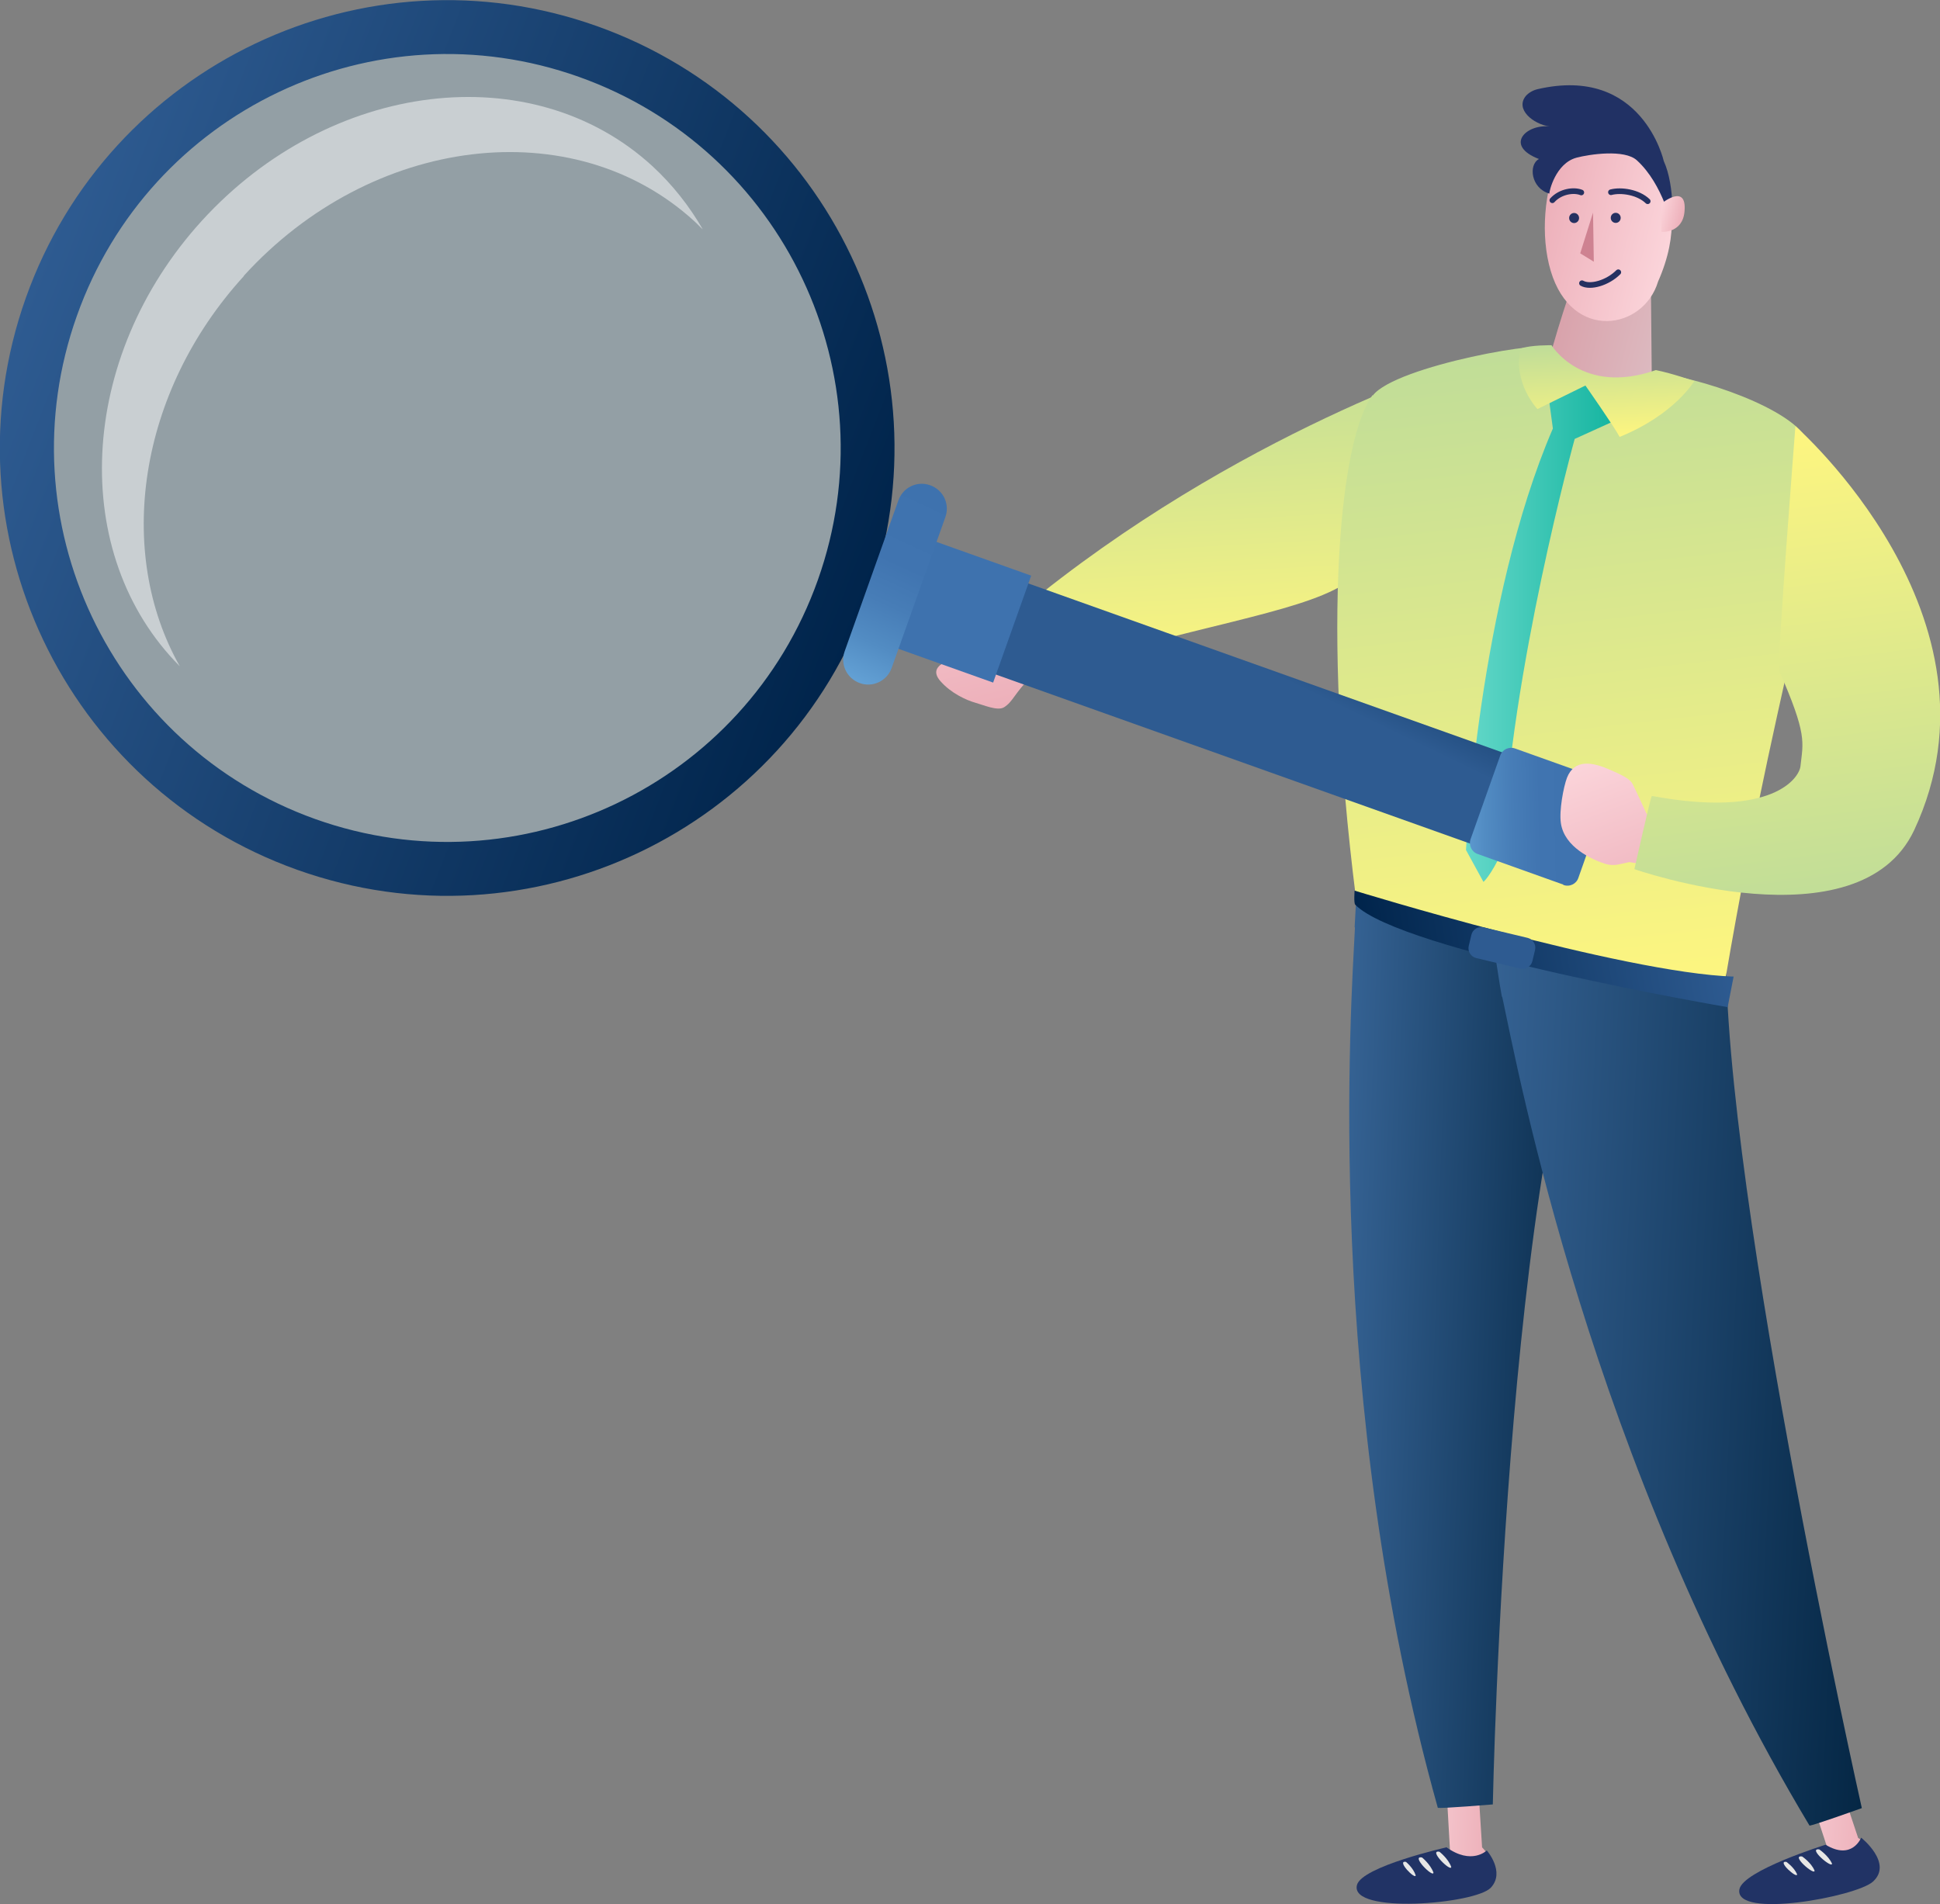 <svg width="273" height="268" viewBox="0 0 273 268" fill="none" xmlns="http://www.w3.org/2000/svg">
<rect x="0" y="0" width="273" height="268" fill="#808080" stroke="none"/>
<g clip-path="url(#clip0_284_109)">
<path d="M188.971 82.338C182.409 86.308 167.869 88.152 146.862 94.627C146.626 95.194 140.064 88.908 140.772 88.293C171.079 62.108 204.596 51.378 206.249 50.717C207.807 50.102 190.481 81.392 188.924 82.338H188.971Z" fill="url(#paint0_linear_284_109)"/>
<path d="M207.76 247.203L208.562 260.012C208.562 260.012 211.064 262.234 208.515 264.408C205.966 266.535 199.829 267.102 198.507 266.629C195.722 265.637 204.077 261.005 204.077 261.005L203.18 245.17L207.807 247.25L207.76 247.203Z" fill="url(#paint1_linear_284_109)"/>
<path d="M190.623 130.502C190.67 129.321 190.859 126.485 190.859 126.485C201.622 109.752 223.527 124.31 227.586 129.273C212.102 150.921 210.072 253.962 210.072 253.962C210.072 253.962 202.661 254.576 202.33 254.435C186.186 196.77 190.151 141.09 190.67 130.55L190.623 130.502Z" fill="url(#paint2_linear_284_109)"/>
<path d="M203.511 260.012C203.511 260.012 191.615 262.706 190.954 265.306C189.868 269.465 207.618 268 209.79 265.684C211.867 263.463 209.223 260.438 209.223 260.438C209.223 260.438 207.099 262.564 203.511 259.965V260.012Z" fill="#213365"/>
<path d="M202.567 260.627C202.567 260.627 203.795 261.572 204.219 262.754C204.219 263.557 200.915 260.296 202.567 260.627Z" fill="#E7E7E6"/>
<path d="M200.112 261.43C200.112 261.43 201.292 262.375 201.717 263.557C201.717 264.36 198.46 261.099 200.112 261.43Z" fill="#E7E7E6"/>
<path d="M197.846 262.044C197.846 262.044 198.884 262.895 199.215 263.935C199.215 264.644 196.43 261.808 197.846 262.044Z" fill="#E7E7E6"/>
<path d="M257.422 246.494L261.482 258.688C261.482 258.688 264.456 260.201 262.567 262.942C260.679 265.684 251.426 267.669 250.01 267.527C247.036 267.291 257.374 260.768 257.374 260.768L252.418 245.69L257.422 246.494Z" fill="url(#paint3_linear_284_109)"/>
<path d="M211.347 140.286C211.111 139.152 210.214 133.149 210.214 133.149C216.304 114.195 237.783 125.681 243.023 129.368C240.993 160.942 262 254.482 262 254.482C262 254.482 255.014 256.987 254.636 256.94C223.762 205.467 213.613 150.59 211.394 140.286H211.347Z" fill="url(#paint4_linear_284_109)"/>
<path d="M256.903 259.634C256.903 259.634 245.242 263.273 244.77 265.92C244.015 270.127 261.198 266.96 263.559 264.833C266.438 262.233 261.907 258.641 261.907 258.641C261.907 258.641 260.632 261.902 256.903 259.634Z" fill="#213365"/>
<path d="M256.006 260.296C256.006 260.296 257.28 261.146 257.799 262.281C257.894 263.084 254.306 260.059 256.006 260.296Z" fill="#E7E7E6"/>
<path d="M253.598 261.288C253.598 261.288 254.873 262.139 255.345 263.273C255.439 264.077 251.899 261.052 253.598 261.288Z" fill="#E7E7E6"/>
<path d="M251.379 262.044C251.379 262.044 252.465 262.801 252.889 263.793C252.937 264.502 249.963 261.855 251.379 262.044Z" fill="#E7E7E6"/>
<path d="M232.307 38.9L232.496 59.319C232.496 59.319 222.11 65.795 217.578 65.18C212.291 64.471 222.016 37.908 222.016 37.908L232.354 38.9H232.307Z" fill="url(#paint5_linear_284_109)"/>
<path d="M193.172 55.68C196.335 51.473 218.664 47.55 218.334 49.11C218.239 49.582 217.956 52.135 222.205 54.356C228.106 57.476 232.449 52.418 232.449 52.418C238.869 52.986 252.559 57.523 254.447 62.203C258.885 73.074 251.237 88.152 242.74 138.16C241.749 143.926 201.622 133.622 190.812 126.39C185.855 87.112 188.64 61.588 193.172 55.585V55.68Z" fill="url(#paint6_linear_284_109)"/>
<path d="M224.896 53.127C225.273 53.931 228.767 58.516 228.767 58.516L221.591 61.777C221.591 61.777 212.527 94.674 211.489 119.631C209.742 123.365 208.751 124.121 208.751 124.121L206.296 119.631C206.296 119.631 208.043 84.607 218.523 60.312L217.814 55.018L224.943 53.127H224.896Z" fill="url(#paint7_linear_284_109)"/>
<path d="M238.444 53.6C238.444 53.6 235.706 58.327 227.917 61.493C227.114 59.981 223.102 54.262 223.102 54.262L216.351 57.57C216.351 57.57 212.811 53.836 213.991 49.062C215.36 48.542 218.334 48.59 218.334 48.59C218.334 48.59 222.63 55.727 233.015 52.087C235.376 52.56 238.444 53.647 238.444 53.647V53.6Z" fill="url(#paint8_linear_284_109)"/>
<path d="M228.651 18.883C229.359 19.45 239.367 25.973 233.324 39.633C231.295 46.439 221.192 48.141 218.218 38.12C215.244 28.147 220.626 12.597 228.651 18.836V18.883Z" fill="url(#paint9_linear_284_109)"/>
<g clip-path="url(#clip1_284_109)">
<path d="M224.174 29.926L222.37 35.656L224.284 36.834L224.174 29.926Z" fill="#CE8291"/>
<path d="M226.694 27.056C228.112 26.678 230.524 27.028 231.866 28.323" stroke="#253161" stroke-width="0.795" stroke-linecap="round" stroke-linejoin="round"/>
<path d="M222.523 27.09C221.456 26.666 219.581 26.932 218.449 28.186" stroke="#253161" stroke-width="0.795" stroke-linecap="round" stroke-linejoin="round"/>
<path d="M227.38 31.373C226.994 31.38 226.675 31.068 226.668 30.676C226.661 30.283 226.968 29.96 227.354 29.953C227.741 29.946 228.059 30.258 228.066 30.65C228.074 31.043 227.766 31.366 227.38 31.373Z" fill="#253161"/>
<path d="M221.524 31.395C221.137 31.402 220.819 31.09 220.812 30.698C220.804 30.305 221.112 29.982 221.498 29.975C221.884 29.968 222.203 30.28 222.21 30.672C222.217 31.065 221.91 31.388 221.524 31.395Z" fill="#253161"/>
<path d="M222.618 39.864C223.79 40.524 226.228 39.821 227.729 38.317" stroke="#253161" stroke-width="0.795" stroke-linecap="round" stroke-linejoin="round"/>
</g>
<path d="M234.127 22.664C234.127 22.664 231.106 9.146 216.377 12.549C215.763 12.691 215.15 13.022 214.725 13.495C213.167 15.385 215.763 17.465 218.029 17.796C214.725 17.465 211.656 20.49 216.566 22.381C215.055 23.184 215.433 26.493 218.029 27.249C217.982 27.013 218.879 22.995 221.853 22.192C223.647 21.719 228.604 20.963 230.35 22.57C234.08 25.973 235.307 31.976 235.307 31.976C235.307 31.976 235.779 26.304 234.127 22.664Z" fill="#213164"/>
<path d="M233.843 28.62C233.843 28.62 237.384 25.737 237.053 29.707C236.817 32.874 233.796 32.638 233.796 32.638V28.573L233.843 28.62Z" fill="url(#paint10_linear_284_109)"/>
<path d="M243.967 137.403L243.118 141.752C243.118 141.752 197.138 133.906 190.718 127.336C190.482 127.146 190.623 125.35 190.623 125.35C190.623 125.35 228.247 136.931 243.967 137.451V137.403Z" fill="url(#paint11_linear_284_109)"/>
<path d="M207.734 134.841L213.934 136.32C214.695 136.501 215.458 136.031 215.64 135.269L216.012 133.706C216.193 132.944 215.723 132.179 214.962 131.998L208.763 130.519C208.002 130.337 207.238 130.808 207.057 131.57L206.685 133.133C206.504 133.895 206.974 134.66 207.734 134.841Z" fill="url(#paint12_linear_284_109)"/>
<path d="M132.37 93.587C133.361 92.642 131.709 92.878 134.4 90.941C136.949 89.097 139.734 89.428 141.198 89.286C141.245 89.381 144.172 92.878 146.438 94.438C146.013 94.674 145.588 94.911 145.21 95.1C142.661 97.7 142.567 98.739 141.292 99.543C140.395 100.11 138.365 99.212 137.327 98.928C135.958 98.55 133.833 97.558 132.37 95.903C131.095 94.485 132.134 93.776 132.37 93.54V93.587Z" fill="url(#paint13_linear_284_109)"/>
<path d="M128.131 76.206L123.57 89.03L214.693 121.518L219.254 108.694L128.131 76.206Z" fill="url(#paint14_linear_284_109)"/>
<path d="M131.101 76.025L125.748 91.075L139.757 96.07L145.109 81.019L131.101 76.025Z" fill="url(#paint15_linear_284_109)"/>
<path d="M219.986 124.5L207.948 120.198C207.098 119.915 206.626 118.969 206.957 118.071L211.111 106.349C211.394 105.499 212.338 105.026 213.235 105.357L225.273 109.658C226.123 109.942 226.595 110.887 226.264 111.785L222.11 123.554C221.827 124.405 220.883 124.878 219.986 124.547V124.5Z" fill="url(#paint16_linear_284_109)"/>
<path opacity="0.3" d="M58.112 122.183C90.732 124.878 119.387 100.583 122.078 67.874C124.769 35.214 100.504 6.523 67.837 3.829C35.169 1.182 6.562 25.477 3.871 58.185C1.18 90.846 25.445 119.537 58.112 122.231V122.183Z" fill="#BEE7FB"/>
<path opacity="0.5" d="M34.319 38.853C19.355 55.254 16.239 77.753 25.303 93.776C9.63 78.037 10.857 50.339 28.419 31.054C46.452 11.297 74.823 7.846 91.771 23.349C94.65 25.996 97.011 29.021 98.899 32.283C98.474 31.905 98.097 31.479 97.672 31.101C80.677 15.598 52.305 19.048 34.319 38.806V38.853Z" fill="white"/>
<path d="M3.635 41.925C-8.025 74.728 9.111 110.745 41.825 122.42C74.587 134.094 110.559 116.984 122.22 84.181C133.88 51.378 116.744 15.361 84.029 3.687C51.314 -7.988 15.295 9.122 3.635 41.925ZM115.091 81.629C104.847 110.461 73.171 125.539 44.375 115.282C15.578 104.978 0.566 73.31 10.81 44.477C21.054 15.598 52.683 0.567 81.48 10.824C110.276 21.081 125.335 52.796 115.091 81.629Z" fill="url(#paint17_linear_284_109)"/>
<path d="M133.03 72.79L125.477 94.013C124.816 95.856 122.786 96.802 120.992 96.14C119.151 95.478 118.207 93.493 118.868 91.649L126.421 70.427C127.082 68.584 129.065 67.638 130.906 68.3C132.747 68.962 133.691 70.947 133.03 72.79Z" fill="url(#paint18_linear_284_109)"/>
<path d="M246.234 116.086L231.694 114.526C231.694 114.526 230.467 111.785 229.758 110.367C229.428 109.705 228.531 109.185 226.643 108.382C224.046 107.2 221.544 106.822 220.506 109.469C220.034 110.698 219.373 114.101 219.656 115.897C220.175 119.253 223.999 120.955 225.84 121.569C226.454 121.758 227.115 121.805 227.776 121.664L229.286 121.333L244.582 123.98L246.187 116.086H246.234Z" fill="url(#paint19_linear_284_109)"/>
<path d="M250.34 94.344C254.353 103.466 253.739 104.411 253.362 107.862C253.173 109.469 249.491 115.188 232.449 112.021C232.307 112.021 229.994 122.325 229.994 122.325C229.994 122.325 261.576 133.386 269.365 116.842C283.386 86.876 252.654 59.981 252.654 59.981C252.654 59.981 250.01 93.587 250.388 94.391L250.34 94.344Z" fill="url(#paint20_linear_284_109)"/>
</g>
<defs>
<linearGradient id="paint0_linear_284_109" x1="181.081" y1="95.465" x2="178.553" y2="50.008" gradientUnits="userSpaceOnUse">
<stop stop-color="#FFF67F"/>
<stop offset="1" stop-color="#C0DD98"/>
</linearGradient>
<linearGradient id="paint1_linear_284_109" x1="198.135" y1="253.926" x2="209.741" y2="254.331" gradientUnits="userSpaceOnUse">
<stop stop-color="#F9D2D9"/>
<stop offset="1" stop-color="#EDB0B9"/>
</linearGradient>
<linearGradient id="paint2_linear_284_109" x1="188.526" y1="184.066" x2="225.514" y2="185.356" gradientUnits="userSpaceOnUse">
<stop stop-color="#356293"/>
<stop offset="1" stop-color="#052745"/>
</linearGradient>
<linearGradient id="paint3_linear_284_109" x1="249.844" y1="254.862" x2="263.235" y2="255.516" gradientUnits="userSpaceOnUse">
<stop stop-color="#F9D2D9"/>
<stop offset="1" stop-color="#EDB0B9"/>
</linearGradient>
<linearGradient id="paint4_linear_284_109" x1="207.433" y1="186.486" x2="264.957" y2="189.295" gradientUnits="userSpaceOnUse">
<stop stop-color="#356293"/>
<stop offset="1" stop-color="#052745"/>
</linearGradient>
<linearGradient id="paint5_linear_284_109" x1="233.513" y1="54.661" x2="217.799" y2="50.748" gradientUnits="userSpaceOnUse">
<stop stop-color="#DDBCC2"/>
<stop offset="1" stop-color="#D9A2AB"/>
</linearGradient>
<linearGradient id="paint6_linear_284_109" x1="229.738" y1="141.506" x2="219.292" y2="48.189" gradientUnits="userSpaceOnUse">
<stop stop-color="#FFF67F"/>
<stop offset="1" stop-color="#C0DD98"/>
</linearGradient>
<linearGradient id="paint7_linear_284_109" x1="206.296" y1="88.624" x2="228.767" y2="88.624" gradientUnits="userSpaceOnUse">
<stop stop-color="#64D8C9"/>
<stop offset="1" stop-color="#0FB29D"/>
</linearGradient>
<linearGradient id="paint8_linear_284_109" x1="228.937" y1="61.729" x2="228.357" y2="48.367" gradientUnits="userSpaceOnUse">
<stop stop-color="#FFF67F"/>
<stop offset="1" stop-color="#C0DD98"/>
</linearGradient>
<linearGradient id="paint9_linear_284_109" x1="234.995" y1="34.145" x2="217.082" y2="29.685" gradientUnits="userSpaceOnUse">
<stop stop-color="#FBD4DA"/>
<stop offset="1" stop-color="#EDB0BA"/>
</linearGradient>
<linearGradient id="paint10_linear_284_109" x1="233.366" y1="30.134" x2="236.71" y2="30.967" gradientUnits="userSpaceOnUse">
<stop stop-color="#FBD4DA"/>
<stop offset="1" stop-color="#EDB0BA"/>
</linearGradient>
<linearGradient id="paint11_linear_284_109" x1="242.578" y1="129.415" x2="192.679" y2="138.31" gradientUnits="userSpaceOnUse">
<stop stop-color="#2E5B91"/>
<stop offset="1" stop-color="#00244B"/>
</linearGradient>
<linearGradient id="paint12_linear_284_109" x1="113.111" y1="108.869" x2="104.155" y2="108.056" gradientUnits="userSpaceOnUse">
<stop stop-color="#2E5B91"/>
<stop offset="1" stop-color="#00244B"/>
</linearGradient>
<linearGradient id="paint13_linear_284_109" x1="133.034" y1="69.235" x2="140.325" y2="99.565" gradientUnits="userSpaceOnUse">
<stop stop-color="#FBD4DA"/>
<stop offset="1" stop-color="#EDB0BA"/>
</linearGradient>
<linearGradient id="paint14_linear_284_109" x1="196.136" y1="103.083" x2="205.408" y2="83.925" gradientUnits="userSpaceOnUse">
<stop stop-color="#2E5B91"/>
<stop offset="1" stop-color="#00244B"/>
</linearGradient>
<linearGradient id="paint15_linear_284_109" x1="369.676" y1="1603.1" x2="378.047" y2="1580.62" gradientUnits="userSpaceOnUse">
<stop stop-color="#63A1D5"/>
<stop offset="0.2" stop-color="#528CC3"/>
<stop offset="0.4" stop-color="#477DB7"/>
<stop offset="0.6" stop-color="#4074B0"/>
<stop offset="1" stop-color="#3E72AE"/>
</linearGradient>
<linearGradient id="paint16_linear_284_109" x1="204.961" y1="115.965" x2="224.645" y2="115.539" gradientUnits="userSpaceOnUse">
<stop stop-color="#63A1D5"/>
<stop offset="0.2" stop-color="#528CC3"/>
<stop offset="0.4" stop-color="#477DB7"/>
<stop offset="0.6" stop-color="#4074B0"/>
<stop offset="1" stop-color="#3E72AE"/>
</linearGradient>
<linearGradient id="paint17_linear_284_109" x1="4.217" y1="40.131" x2="121.557" y2="85.823" gradientUnits="userSpaceOnUse">
<stop stop-color="#2E5B91"/>
<stop offset="1" stop-color="#00244B"/>
</linearGradient>
<linearGradient id="paint18_linear_284_109" x1="119.673" y1="95.629" x2="132.074" y2="68.824" gradientUnits="userSpaceOnUse">
<stop stop-color="#63A1D5"/>
<stop offset="0.2" stop-color="#528CC3"/>
<stop offset="0.4" stop-color="#477DB7"/>
<stop offset="0.6" stop-color="#4074B0"/>
<stop offset="1" stop-color="#3E72AE"/>
</linearGradient>
<linearGradient id="paint19_linear_284_109" x1="229.091" y1="105.056" x2="237.262" y2="126.787" gradientUnits="userSpaceOnUse">
<stop stop-color="#FBD4DA"/>
<stop offset="1" stop-color="#EDB0BA"/>
</linearGradient>
<linearGradient id="paint20_linear_284_109" x1="256.461" y1="127.149" x2="247.891" y2="59.811" gradientUnits="userSpaceOnUse">
<stop stop-color="#C0DD98"/>
<stop offset="1" stop-color="#FFF67F"/>
</linearGradient>
<clipPath id="clip0_284_109">
<rect width="273" height="268" fill="white"/>
</clipPath>
<clipPath id="clip1_284_109">
<rect width="14.317" height="15.112" fill="white" transform="matrix(-1 0.018 0.018 1 232.241 25.616)"/>
</clipPath>
</defs>
</svg>
